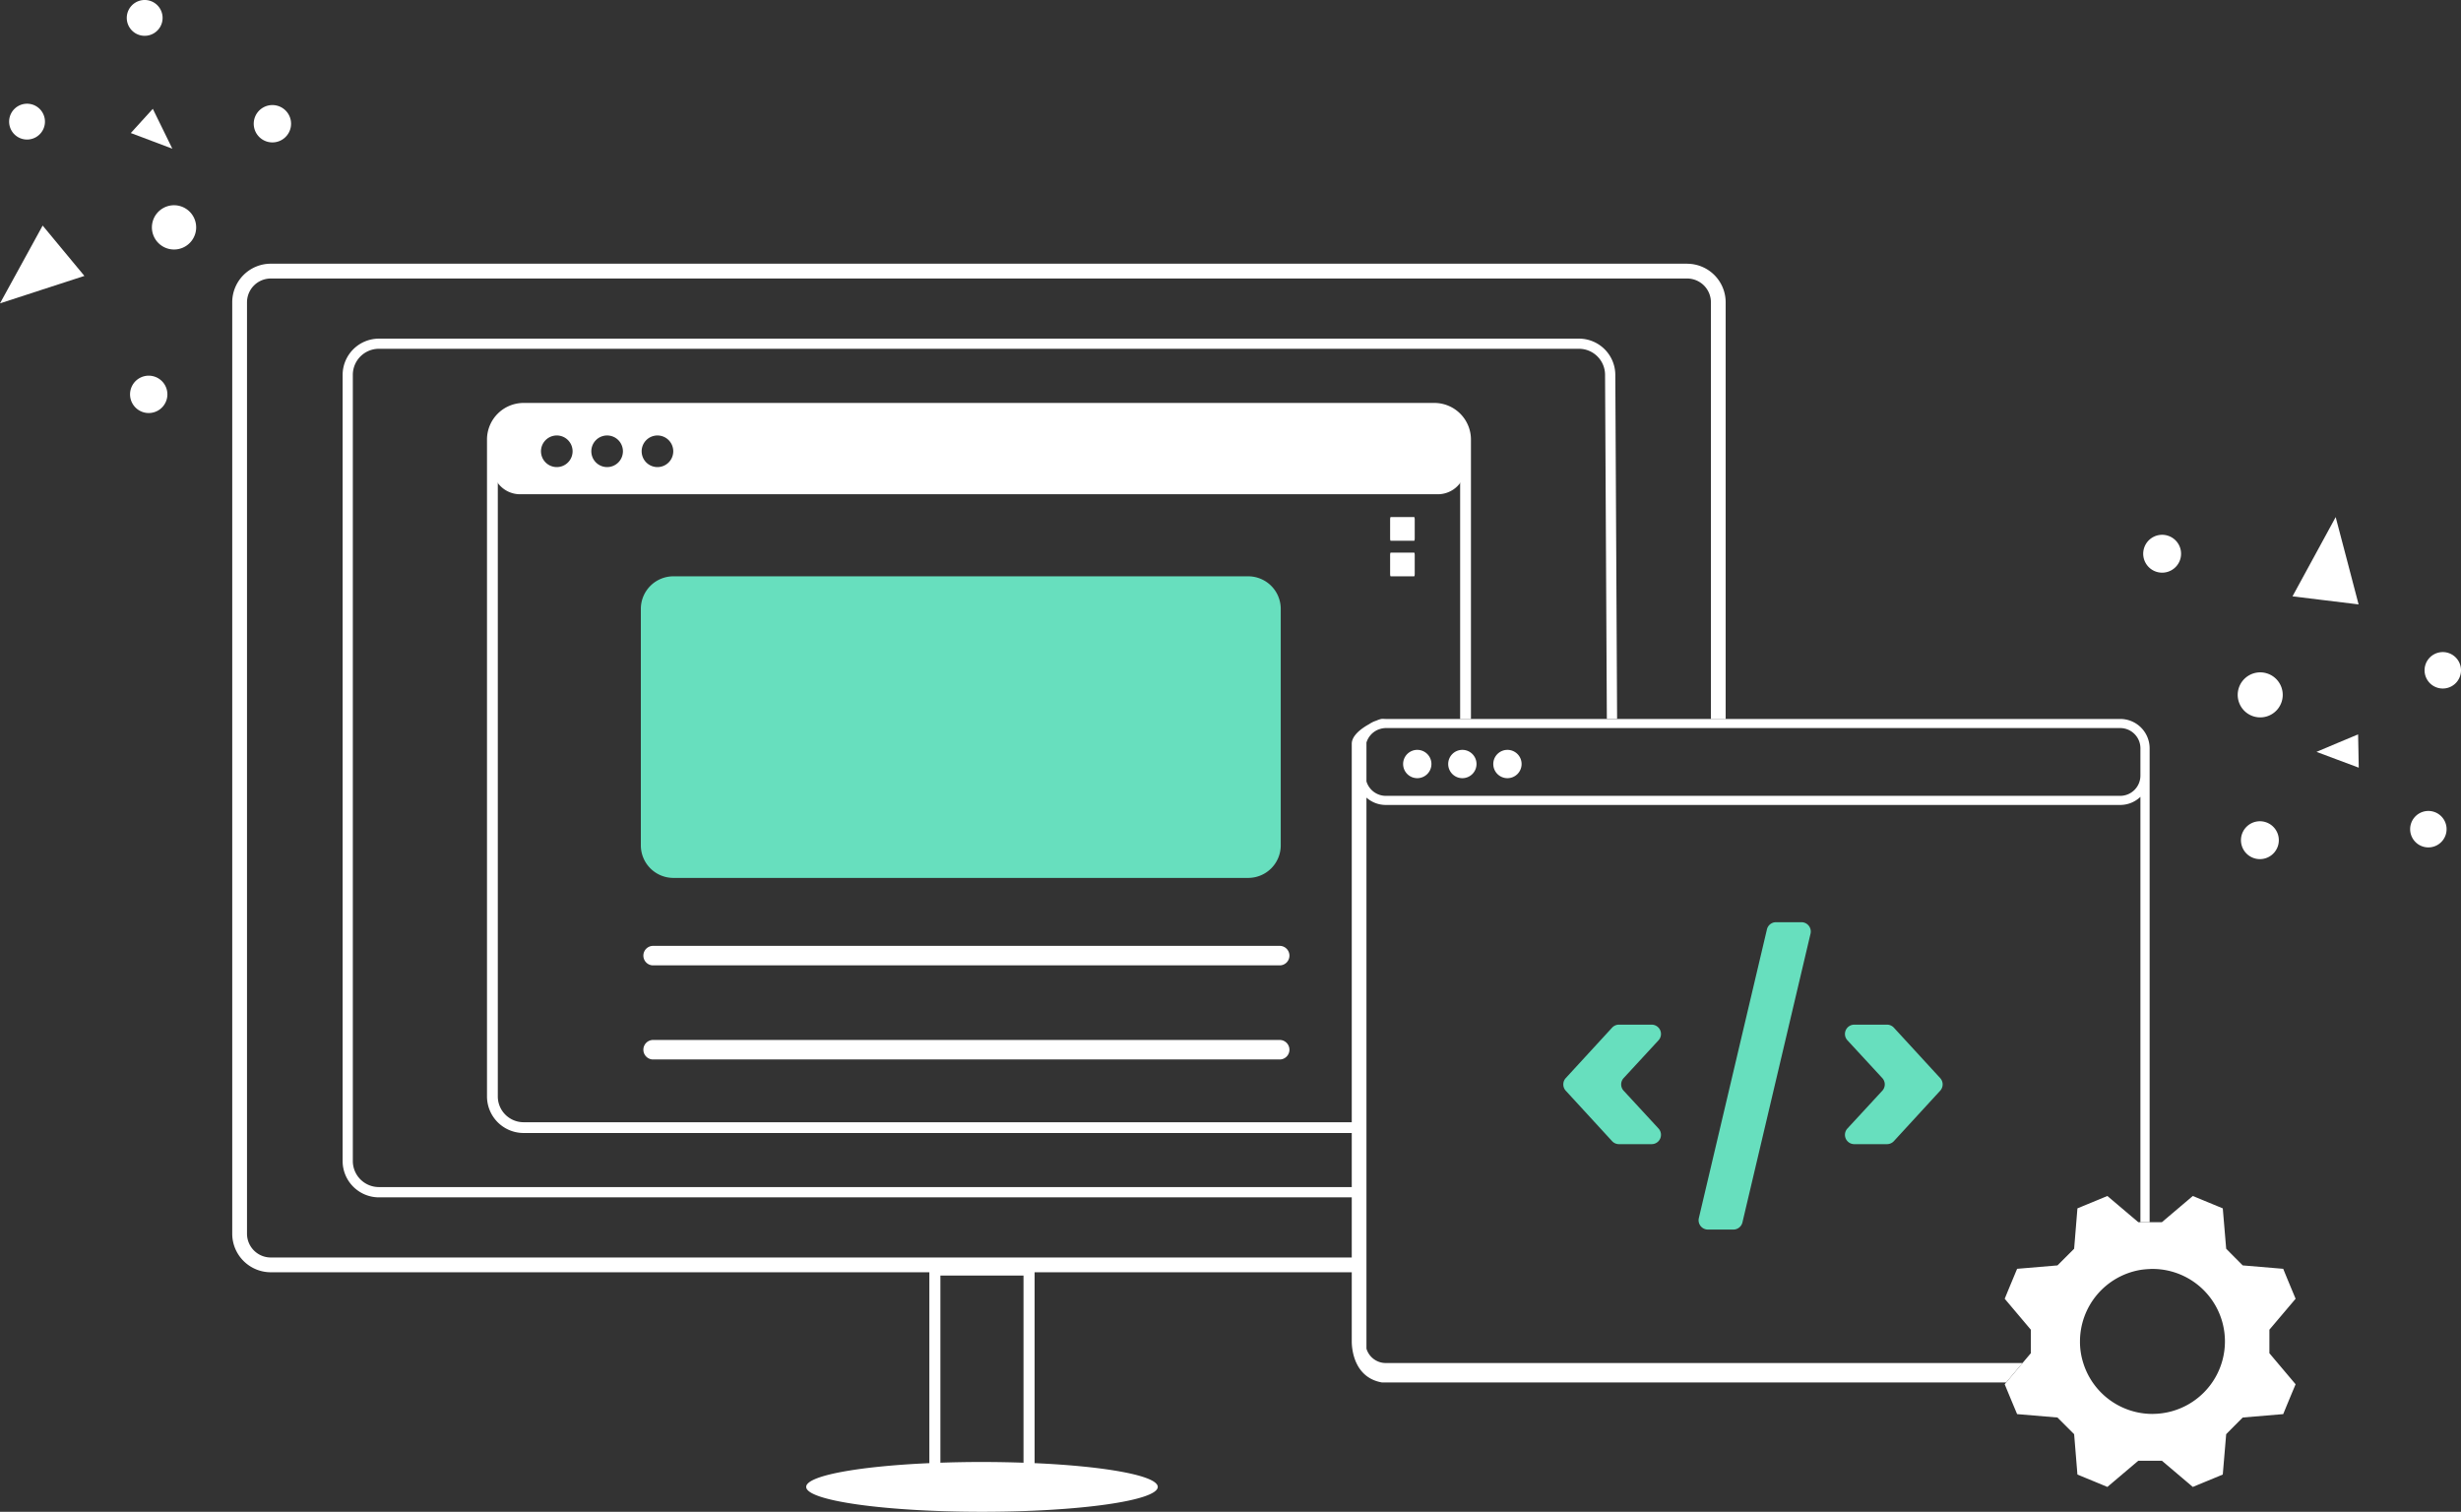 <?xml version="1.0" encoding="UTF-8"?> <svg xmlns="http://www.w3.org/2000/svg" width="224.088" height="137.659" viewBox="0 0 224.088 137.659"><rect x="0" y="0" width="224.088" height="137.659" fill="#333333" stroke="none"/><g id="Group_2668" data-name="Group 2668" transform="translate(4.817 6.836)"><g id="Group_2549" data-name="Group 2549" transform="translate(0)"><path id="Path_4687" data-name="Path 4687" d="M384.048,71.8a1.289,1.289,0,1,0-1.288,1.288,1.289,1.289,0,0,0,1.288-1.288" transform="translate(-258.525 -9.065)" fill="#fff"></path><path id="Path_4688" data-name="Path 4688" d="M388.158,71.8a1.289,1.289,0,1,0-1.288,1.288,1.289,1.289,0,0,0,1.288-1.288" transform="translate(-258.53 -9.065)" fill="#fff"></path><path id="Path_4689" data-name="Path 4689" d="M392.268,71.8a1.289,1.289,0,1,0-1.288,1.288,1.289,1.289,0,0,0,1.288-1.288" transform="translate(-258.535 -9.065)" fill="#fff"></path><path id="Path_4693" data-name="Path 4693" d="M446.761,67.693H379.883c-.1,0-.19-.01-.27-.01a.659.659,0,0,0-.14.01,2.157,2.157,0,0,0-.439.15,2.521,2.521,0,0,0-.659.32c-.749.409-1.588,1.059-1.588,1.788v54.423c0,.25,0,3.256,2.747,3.735h56.84l1.488-1.768H379.883a1.837,1.837,0,0,1-1.758-1.308V74.854a2.633,2.633,0,0,0,1.758.669h66.878a2.65,2.65,0,0,0,1.838-.739v38.733h.839V70.36a2.675,2.675,0,0,0-2.677-2.667m1.838,5.164a1.846,1.846,0,0,1-1.838,1.838H379.883a1.846,1.846,0,0,1-1.758-1.318V69.84a1.886,1.886,0,0,1,.639-.929c.01-.01.02-.01.03-.02a1.716,1.716,0,0,1,.459-.25l.09-.03a1.906,1.906,0,0,1,.539-.09h66.878A1.846,1.846,0,0,1,448.6,70.36Z" transform="translate(-258.519 -9.062)" fill="#fff"></path><path id="Path_4694" data-name="Path 4694" d="M474.1,77.363a1.659,1.659,0,1,0-.668,2.25,1.66,1.66,0,0,0,.668-2.25" transform="translate(-256.342 -9.487)" fill="#fff"></path><path id="Path_4695" data-name="Path 4695" d="M464.279,59.814l3.007.367-1.041-3.976L465.2,52.23l-1.966,3.608-1.966,3.608Z" transform="translate(-257.34 -11.981)" fill="#fff"></path><path id="Path_4696" data-name="Path 4696" d="M467.069,71.684l-.03-1.514-1.895.794-1.895.8,1.924.72,1.924.719Z" transform="translate(-257.137 -10.137)" fill="#fff"></path><path id="Path_4697" data-name="Path 4697" d="M456.992,68.077a2.05,2.05,0,1,0,.825-2.779,2.05,2.05,0,0,0-.825,2.779" transform="translate(-257.805 -10.662)" fill="#fff"></path><path id="Path_4698" data-name="Path 4698" d="M449.151,56.238a1.724,1.724,0,1,0,.694-2.338,1.724,1.724,0,0,0-.694,2.338" transform="translate(-258.608 -11.83)" fill="#fff"></path><path id="Path_4699" data-name="Path 4699" d="M475.29,64.244a1.659,1.659,0,1,0-.668,2.25,1.66,1.66,0,0,0,.668-2.25" transform="translate(-256.219 -10.835)" fill="#fff"></path><path id="Path_4700" data-name="Path 4700" d="M457.222,79.891a1.724,1.724,0,1,0,.694-2.338,1.724,1.724,0,0,0-.694,2.338" transform="translate(-257.778 -9.399)" fill="#fff"></path><path id="Path_4701" data-name="Path 4701" d="M460.417,123.358l2.386-2.817c-.519-1.248-.619-1.478-1.128-2.727l-3.685-.31c-.569-.569-.939-.939-1.508-1.518l-.31-3.675c-1.248-.519-1.479-.609-2.728-1.129l-2.817,2.387h-2.147l-2.816-2.387c-1.239.519-1.478.609-2.727,1.129l-.3,3.675-1.518,1.518-3.674.31c-.519,1.248-.619,1.478-1.13,2.727l2.378,2.817V125.5l-.76.9-1.487,1.768-.131.16c.51,1.238.61,1.478,1.13,2.717l3.674.31,1.518,1.518.3,3.675c1.248.519,1.487.609,2.727,1.129l2.816-2.387h2.147l2.817,2.387c1.248-.519,1.479-.609,2.728-1.129l.31-3.675c.569-.579.939-.949,1.508-1.518l3.685-.31c.508-1.238.608-1.478,1.128-2.717l-2.386-2.827Zm-10.648,7.671a6.6,6.6,0,0,1-6.3-4.634,6.356,6.356,0,0,1-.3-1.968,6.611,6.611,0,0,1,5.5-6.512,7.513,7.513,0,0,1,.839-.08,2.266,2.266,0,0,1,.26-.01,6.6,6.6,0,0,1,0,13.2" transform="translate(-258.592 -9.115)" fill="#fff"></path><path id="Path_4702" data-name="Path 4702" d="M377.746,105.359H301.279a3.335,3.335,0,0,1-3.33-3.33V42.211a3.335,3.335,0,0,1,3.33-3.33h82.935a3.335,3.335,0,0,1,3.329,3.33V67.662h-.984V42.211a2.349,2.349,0,0,0-2.345-2.347H301.279a2.35,2.35,0,0,0-2.346,2.347V102.03a2.35,2.35,0,0,0,2.346,2.348h76.467Z" transform="translate(-258.422 -9.026)" fill="#fff"></path><path id="Path_4703" data-name="Path 4703" d="M384.531,39.374H300.962a2.52,2.52,0,0,0-2.521,2.52v2.781a2.521,2.521,0,0,0,2.521,2.521h83.569a2.521,2.521,0,0,0,2.521-2.521V41.894a2.52,2.52,0,0,0-2.521-2.52m-80.225,5.349a1.439,1.439,0,1,1,1.438-1.439,1.439,1.439,0,0,1-1.438,1.439m4.582,0a1.439,1.439,0,1,1,1.439-1.439,1.439,1.439,0,0,1-1.439,1.439m4.583,0a1.439,1.439,0,1,1,1.439-1.439,1.439,1.439,0,0,1-1.439,1.439" transform="translate(-258.423 -9.027)" fill="#fff"></path><path id="Path_4704" data-name="Path 4704" d="M380.284,49.479c0-.106.022-.191.05-.191h2.141c.028,0,.05.085.05.191v1.775c0,.1-.022.191-.05.191h-2.141c-.028,0-.05-.086-.05-.191Z" transform="translate(-258.523 -9.039)" fill="#fff"></path><path id="Path_4705" data-name="Path 4705" d="M380.284,52.72c0-.106.022-.191.05-.191h2.141c.028,0,.05.085.05.191v1.775c0,.1-.022.191-.05.191h-2.141c-.028,0-.05-.086-.05-.191Z" transform="translate(-258.523 -9.043)" fill="#fff"></path><path id="Path_4706" data-name="Path 4706" d="M267.885,10.2a1.631,1.631,0,1,0,2-1.156,1.633,1.633,0,0,0-2,1.156" transform="translate(-261.104 -15.825)" fill="#fff"></path><path id="Path_4707" data-name="Path 4707" d="M264.158,28.11l-1.9-2.294-1.942,3.542L258.373,32.9l3.842-1.25,3.843-1.249Z" transform="translate(-263.19 -12.113)" fill="#fff"></path><path id="Path_4708" data-name="Path 4708" d="M269.131,18.212l-1,1.1,1.891.712,1.89.713-.887-1.814-.889-1.815Z" transform="translate(-261.038 -14.034)" fill="#fff"></path><path id="Path_4709" data-name="Path 4709" d="M273.667,26.836a2.015,2.015,0,1,0-2.466,1.427,2.015,2.015,0,0,0,2.466-1.427" transform="translate(-260.69 -12.448)" fill="#fff"></path><path id="Path_4710" data-name="Path 4710" d="M271.414,39.158a1.7,1.7,0,1,0-2.075,1.2,1.7,1.7,0,0,0,2.075-1.2" transform="translate(-261.048 -9.641)" fill="#fff"></path><path id="Path_4711" data-name="Path 4711" d="M259.109,17.938a1.631,1.631,0,1,0,2-1.156,1.633,1.633,0,0,0-2,1.156" transform="translate(-263.04 -14.118)" fill="#fff"></path><path id="Path_4712" data-name="Path 4712" d="M280.641,18.969a1.7,1.7,0,1,0-2.075,1.2,1.7,1.7,0,0,0,2.075-1.2" transform="translate(-259.013 -14.094)" fill="#fff"></path><path id="Path_4713" data-name="Path 4713" d="M377.73,111.212H288.087a3.309,3.309,0,0,1-3.3-3.3V36.319a3.309,3.309,0,0,1,3.3-3.3H397.372a3.309,3.309,0,0,1,3.3,3.3l.163,31.323-.933,0-.163-31.325a2.375,2.375,0,0,0-2.372-2.374H288.087a2.373,2.373,0,0,0-2.371,2.372v71.588a2.373,2.373,0,0,0,2.371,2.372H377.73Z" transform="translate(-258.406 -9.019)" fill="#fff"></path><path id="Path_4714" data-name="Path 4714" d="M407.2,26.187H278.234a3.514,3.514,0,0,0-3.511,3.509v84.819a3.514,3.514,0,0,0,3.511,3.51H338.2v17.381c-6.5.289-11.214,1.148-11.214,2.163,0,1.251,7.166,2.266,16.006,2.266s16.005-1.015,16.005-2.266c0-1.016-4.715-1.875-11.213-2.163V118.024h29.935V116.68H278.234a2.168,2.168,0,0,1-2.166-2.165V29.7a2.169,2.169,0,0,1,2.166-2.165H407.2a2.169,2.169,0,0,1,2.166,2.165v37.95h1.343V29.7a3.514,3.514,0,0,0-3.51-3.509M342.989,135.3c-1.306,0-2.569.025-3.783.066V118.323h7.567v17.044c-1.215-.041-2.478-.066-3.783-.066" transform="translate(-258.394 -9.011)" fill="#fff"></path><path id="Path_4715" data-name="Path 4715" d="M370.186,98.734H313.053a.889.889,0,0,1,0-1.776h57.133a.889.889,0,0,1,0,1.776" transform="translate(-258.44 -9.097)" fill="#fff"></path><path id="Path_4716" data-name="Path 4716" d="M370.186,90.156H313.053a.889.889,0,0,1,0-1.776h57.133a.889.889,0,0,1,0,1.776" transform="translate(-258.44 -9.087)" fill="#fff"></path></g><g id="Group_2548" data-name="Group 2548" transform="translate(53.536 45.642)"><g id="Group_1779" data-name="Group 1779" transform="translate(83.995 31.496)"><path id="Path_4690" data-name="Path 4690" d="M400.515,106.168l-4.217-4.591a.85.85,0,0,1,0-1.15l4.217-4.59a.85.85,0,0,1,.625-.275h2.98a.849.849,0,0,1,.623,1.425l-3.174,3.439a.848.848,0,0,0,0,1.152l3.175,3.44a.85.85,0,0,1-.624,1.425h-2.98a.85.85,0,0,1-.625-.275" transform="translate(-396.074 -86.233)" fill="#67dfbe"></path><path id="Path_4691" data-name="Path 4691" d="M418.6,87.266l-6.2,26.29a.849.849,0,0,1-.827.654h-2.316a.85.85,0,0,1-.827-1.044l6.2-26.29a.85.85,0,0,1,.827-.654h2.316a.849.849,0,0,1,.827,1.044" transform="translate(-396.089 -86.222)" fill="#67dfbe"></path><path id="Path_4692" data-name="Path 4692" d="M422.6,95.562h2.979a.854.854,0,0,1,.626.275l4.217,4.59a.851.851,0,0,1,0,1.15l-4.217,4.591a.854.854,0,0,1-.626.275H422.6a.849.849,0,0,1-.624-1.425l3.175-3.44a.85.85,0,0,0,0-1.152l-3.175-3.439a.849.849,0,0,1,.624-1.425" transform="translate(-396.105 -86.233)" fill="#67dfbe"></path></g><path id="Path_4717" data-name="Path 4717" d="M311.975,79.186V57.653a2.965,2.965,0,0,1,2.965-2.965h52.336a2.966,2.966,0,0,1,2.965,2.965V79.186a2.966,2.966,0,0,1-2.965,2.965H314.94a2.965,2.965,0,0,1-2.965-2.965" transform="translate(-311.975 -54.688)" fill="#67dfbe"></path></g></g></svg> 